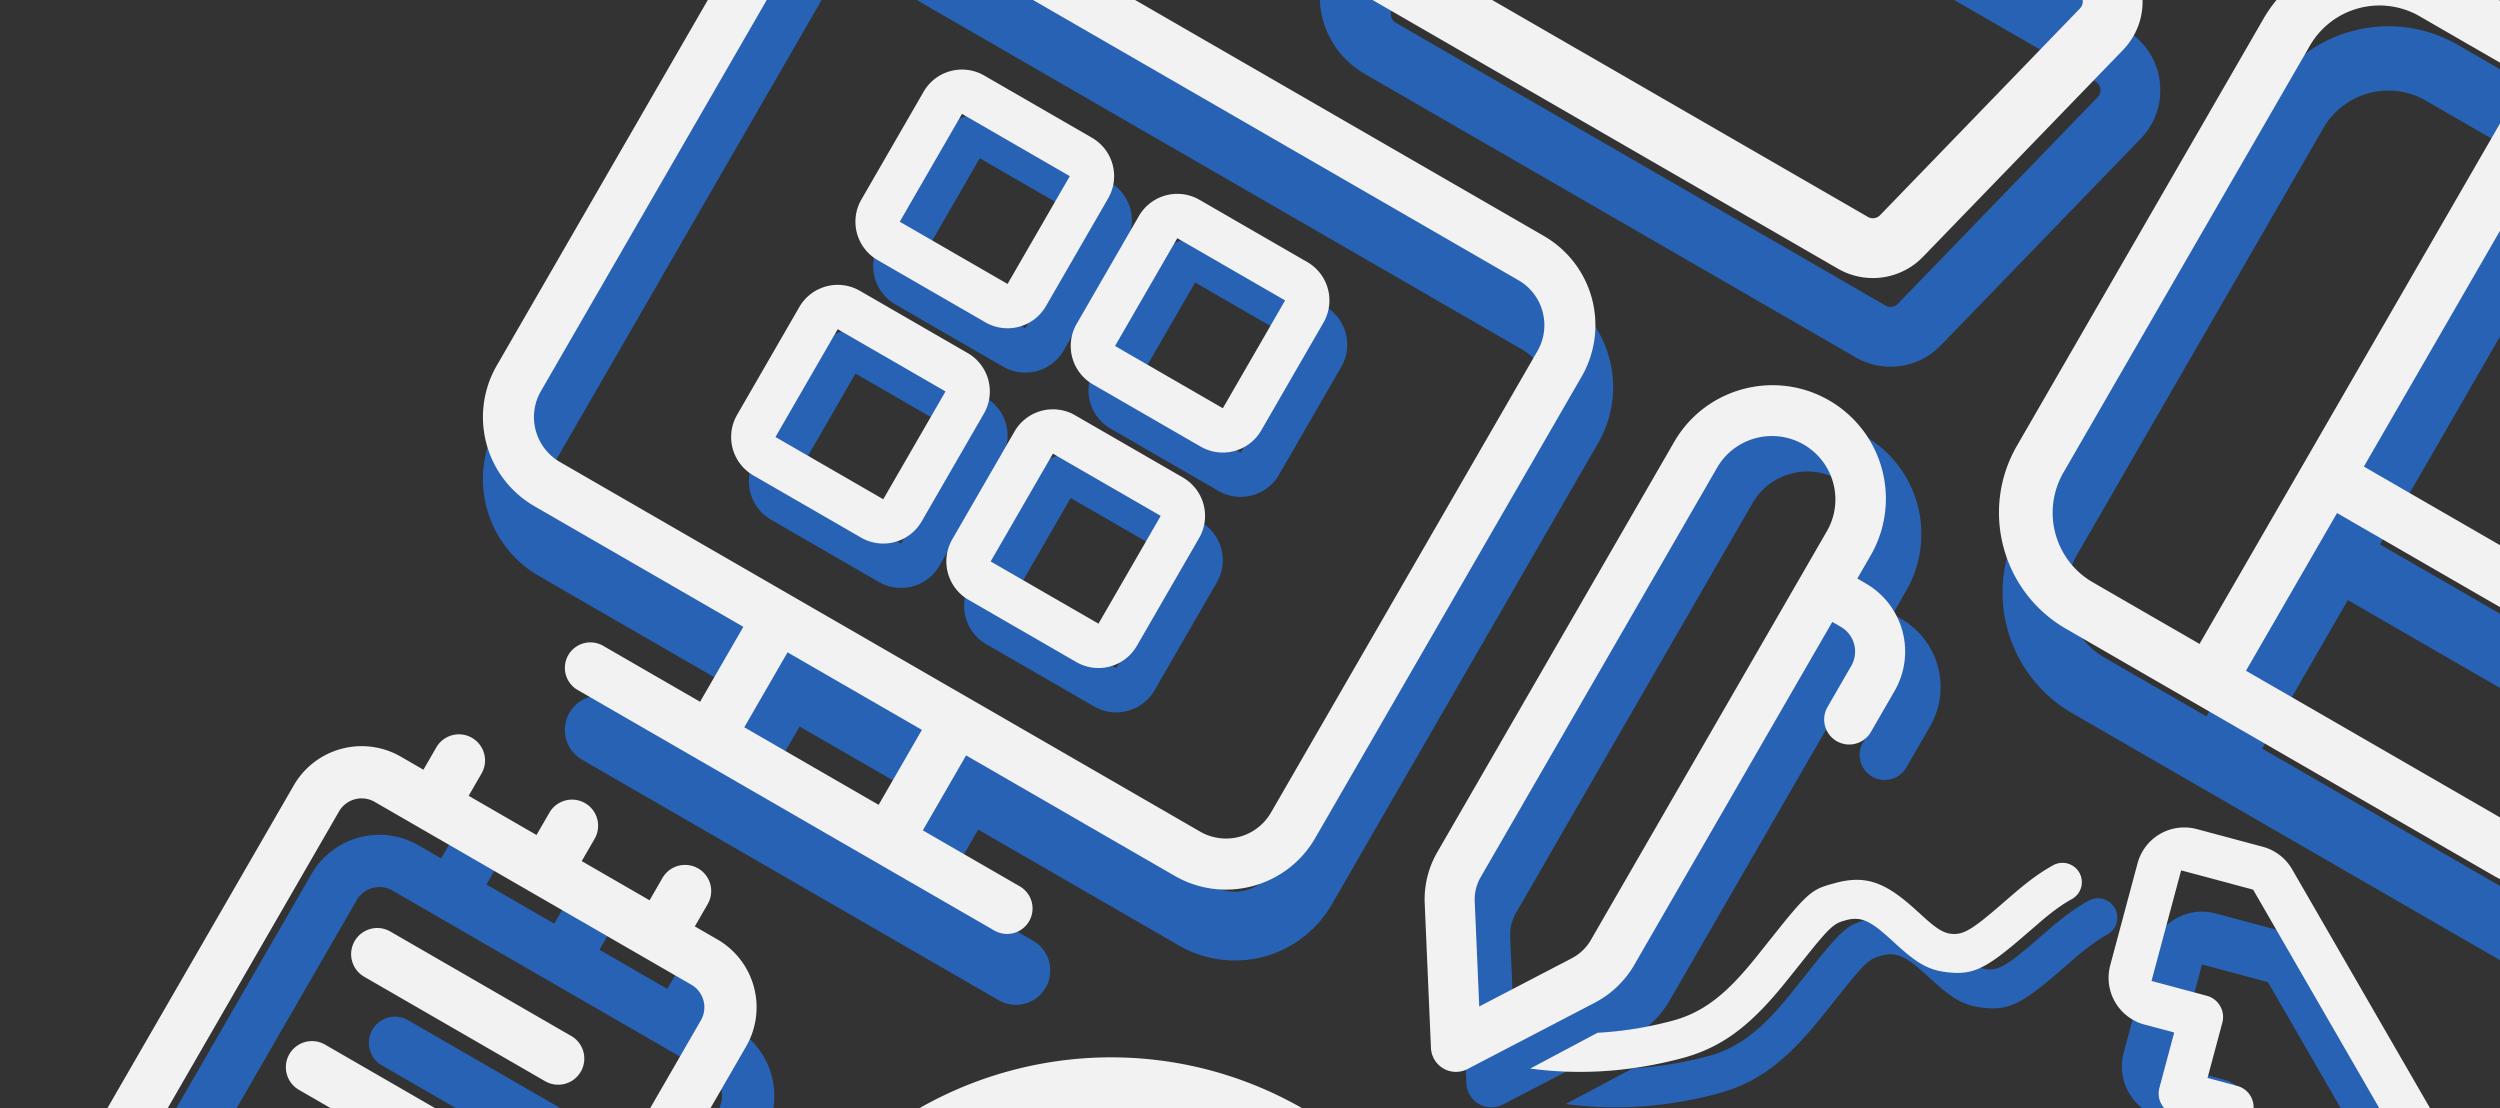 <svg xmlns:xlink="http://www.w3.org/1999/xlink" xmlns="http://www.w3.org/2000/svg" width="282" height="125" fill="none">
    <rect width="100%" height="100%" fill="#333333" stroke="none"/>
    <g clip-path="url(#a)">
        <g fill="#2862b4">
            <path d="M193.229 118.971c1.936-.605 3.6-1.594 5.282-3.106 1.221-1.099 2.453-2.474 3.805-4.178l2.614-3.277c2.875-3.552 3.583-4.086 5.399-4.615l.757-.209c3.427-.918 5.608.02 8.73 2.79l1.564 1.412c1.204 1.046 1.886 1.436 2.638 1.534 1.245.162 2.143-.265 4.804-2.509l.024-.02.684-.584.985-.855 1.142-.977.056-.047.166-.137c1.34-1.104 2.452-1.891 3.713-2.591a2.18 2.18 0 1 1 2.117 3.813c-1.034.574-1.99 1.257-3.208 2.269l-2.834 2.438c-3.846 3.259-5.274 3.906-8.21 3.525-1.837-.239-3.078-.944-4.937-2.565l-.064-.056-.287-.254-.775-.707-.472-.427-.028-.025c-2.046-1.816-3.066-2.238-4.649-1.822l-.03.008-.443.13-.216.079-.059.024c-.753.321-1.402.949-3.155 3.1l-.019.024-2.59 3.241-.008.009c-3.916 4.936-7.182 7.668-11.924 8.939a46 46 0 0 1-7.362 1.353q-.84.083-1.679.133l-.33.019q-3.93.204-7.821-.315l7.594-4.041q4.202-.219 8.469-1.362.282-.075.557-.161"/>
            <g fill-rule="evenodd">
                <path d="M210.606 49.332c-6.139-3.753-14.163-1.711-17.761 4.52l-26.723 46.284a10.64 10.64 0 0 0-1.415 5.775l.704 16.296a2.82 2.82 0 0 0 1.409 2.323 2.82 2.82 0 0 0 2.716.058l14.378-7.496a10.96 10.96 0 0 0 4.424-4.238l22.345-38.703.96.555a3.223 3.223 0 0 1 1.18 4.404l-2.677 4.638a2.822 2.822 0 1 0 4.889 2.823l2.678-4.638a8.87 8.87 0 0 0-3.247-12.116l-.96-.555 1.507-2.61a12.8 12.8 0 0 0-4.407-17.319zm-12.872 7.343a7.154 7.154 0 0 1 12.39 7.153l-26.675 46.203a5.3 5.3 0 0 1-2.145 2.055l-10.444 5.445-.512-11.863a5 5 0 0 1 .663-2.709zm-94.237-26.663 12.16 7.021 7.021-12.161-12.16-7.021zm9.66 11.351a5 5 0 0 0 6.83-1.83l7.021-12.161a5 5 0 0 0-1.83-6.83l-12.16-7.021a5 5 0 0 0-6.831 1.83l-7.02 12.161a5 5 0 0 0 1.83 6.83z"/>
                <use xlink:href="#b"/>
                <path d="m89.477 54.297 12.16 7.021 7.021-12.16-12.16-7.021zm9.66 11.351a5 5 0 0 0 6.83-1.83l7.021-12.16a5 5 0 0 0-1.83-6.83l-12.16-7.021a5 5 0 0 0-6.83 1.83l-7.021 12.16a5 5 0 0 0 1.83 6.83zm14.614 2.687 12.16 7.021 7.021-12.16-12.16-7.021-7.021 12.161zm9.66 11.351a5 5 0 0 0 6.83-1.83l7.021-12.16a5 5 0 0 0-1.83-6.83l-12.16-7.021a5 5 0 0 0-6.831 1.83l-7.02 12.161a5 5 0 0 0 1.83 6.83z"/>
            </g>
            <path d="m238.893 2.864 1.691-2.929a10.12 10.12 0 0 0-3.703-13.823l-22.3-12.875-4.821-13.066a10.12 10.12 0 0 0-4.434-5.26l-15.406-8.895a10.12 10.12 0 0 0-13.822 3.701L150.223-5.501a10.12 10.12 0 0 0 3.702 13.826l.102.059.048.028 55.249 31.898a7.87 7.87 0 0 0 9.593-1.345l22.553-23.322c3.559-3.681 2.712-9.727-1.723-12.287zm-52.347-51.005 15.407 8.895a3.38 3.38 0 0 1 1.478 1.753l5.243 14.209a3.38 3.38 0 0 0 1.478 1.753l23.355 13.484a3.37 3.37 0 0 1 1.235 4.608L233.051-.51l-47.035-27.156a10.12 10.12 0 0 0-12.335 1.73l-9.593 9.923 17.851-30.896a3.373 3.373 0 0 1 4.607-1.234zm-8.015 26.896a3.37 3.37 0 0 1 4.112-.577L236.374 9.2c.633.366.755 1.229.246 1.755l-22.552 23.322c-.359.371-.924.45-1.371.192L157.448 2.57a1.125 1.125 0 0 1-.246-1.755zm77.264 32.069c4.339-7.516 13.95-10.092 21.467-5.752l48.156 27.803a15.72 15.72 0 0 1 5.752 21.467l-27.803 48.156a15.72 15.72 0 0 1-21.467 5.752l-48.156-27.803a15.72 15.72 0 0 1-5.752-21.467zm17.84.529a8.46 8.46 0 0 0-11.559 3.097l-27.803 48.156a8.46 8.46 0 0 0 3.098 11.559l11.515 6.648 36.265-62.812zm17.797 10.275L268.464 61.41l37.688 21.759 18.736-32.453a8.46 8.46 0 0 0-3.097-11.559zm11.093 67.821L264.838 67.69l-9.671 16.75 30.36 17.528a8.463 8.463 0 0 0 11.559-3.098l5.439-9.422zM42.004 116.154a2.946 2.946 0 0 1 4.024-1.079l20.408 11.783a2.945 2.945 0 1 1-2.946 5.102l-20.408-11.782a2.945 2.945 0 0 1-1.078-4.024m-3.34 11.677a2.945 2.945 0 1 0-2.946 5.102l20.408 11.783a2.946 2.946 0 0 0 2.946-5.103zm-11.388 13.833a2.945 2.945 0 0 1 4.024-1.078l7.653 4.418a2.945 2.945 0 1 1-2.946 5.102l-7.653-4.418a2.945 2.945 0 0 1-1.078-4.024m29.062-44.446a2.946 2.946 0 0 0-5.102-2.946l-1.473 2.551-2.551-1.473a8.84 8.84 0 0 0-12.072 3.235L8.628 144.504a8.84 8.84 0 0 0 3.235 12.072l23.526 13.582a8.83 8.83 0 0 0 6.333.974l18.64-4.135a8.84 8.84 0 0 0 5.739-4.209l20.06-34.746a8.84 8.84 0 0 0-3.235-12.071l-2.551-1.473 1.473-2.551a2.946 2.946 0 0 0-5.102-2.946l-1.473 2.551-7.653-4.419 1.473-2.551a2.945 2.945 0 1 0-5.102-2.945l-1.473 2.551-7.653-4.419zm-12.072 3.235 35.714 20.62a2.944 2.944 0 0 1 1.078 4.023L61.911 158.26l-10.204-5.891a7.364 7.364 0 0 0-10.06 2.695l-5.155 8.929-21.684-12.519a2.945 2.945 0 0 1-1.078-4.024l26.511-45.919a2.945 2.945 0 0 1 4.024-1.078zm-1.471 64.407 3.955-6.85a1.47 1.47 0 0 1 2.012-.539l7.588 4.381zm54.75 45.621c20.814 12.017 47.429 4.886 59.446-15.928s4.885-47.43-15.929-59.447-47.429-4.885-59.446 15.929-4.886 47.429 15.929 59.446m40.409-69.991c2.777 1.604 4.672 6.101 3.962 13.869-.253 2.761-.829 5.778-1.728 8.957l-23.119-13.348c2.304-2.368 4.629-4.375 6.893-5.974 6.373-4.5 11.215-5.107 13.992-3.504m-17.578-1.575c-2.965 2.094-5.951 4.743-8.845 7.856l-10.884-6.284a37.43 37.43 0 0 1 24.627-4.523 37.6 37.6 0 0 0-4.898 2.951m-12.949 12.665c-2.464 3.137-4.813 6.604-6.967 10.334s-3.982 7.499-5.466 11.201l-12.372-7.143a37.2 37.2 0 0 1 4.379-11.829 37.2 37.2 0 0 1 8.055-9.706l12.372 7.143zm-14.546 27.494c-1.249 4.063-2.05 7.973-2.381 11.588a37.6 37.6 0 0 0-.107 5.717 37.43 37.43 0 0 1-8.396-23.589zm5.538 3.198 23.119 13.347c-2.304 2.368-4.629 4.376-6.893 5.975-6.373 4.499-11.215 5.107-13.992 3.503s-4.672-6.1-3.962-13.869c.253-2.76.829-5.777 1.728-8.956m27.317 8.593-25.299-14.607c1.417-3.662 3.22-7.448 5.407-11.235s4.564-7.242 7.027-10.3l25.299 14.606c-1.417 3.662-3.22 7.449-5.407 11.236s-4.564 7.242-7.027 10.3m1.34 7.952 10.884 6.284a37.43 37.43 0 0 1-24.627 4.523 37.6 37.6 0 0 0 4.898-2.952c2.965-2.093 5.951-4.743 8.845-7.855m16.476 2.334-12.372-7.143c2.464-3.138 4.813-6.604 6.967-10.335s3.982-7.498 5.467-11.201l12.372 7.143a37.2 37.2 0 0 1-4.379 11.829 37.2 37.2 0 0 1-8.055 9.707m4.662-51.943a37.44 37.44 0 0 1 8.397 23.589l-10.885-6.284c1.249-4.062 2.05-7.973 2.381-11.588a37.6 37.6 0 0 0 .107-5.717M103.44-8.937a12.61 12.61 0 0 0-17.219 4.614l-30.06 52.064a12.61 12.61 0 0 0 4.614 17.22l22.707 13.11-3.881 6.722-10.07-5.814a3.88 3.88 0 0 0-5.297 1.418 3.88 3.88 0 0 0 1.421 5.296l47.001 27.135a3.88 3.88 0 0 0 5.297-1.417 3.88 3.88 0 0 0-1.421-5.296L106.46 100.3l3.881-6.722 22.654 13.079a12.61 12.61 0 0 0 17.219-4.614l30.06-52.065a12.61 12.61 0 0 0-4.614-17.22zm.182 98.636-3.881 6.722-13.422-7.749L90.2 81.95zM92.939-.445a4.85 4.85 0 0 1 6.623-1.775l72.219 41.695a4.85 4.85 0 0 1 1.775 6.623l-30.06 52.064a4.85 4.85 0 0 1-6.623 1.775L64.654 58.242a4.85 4.85 0 0 1-1.775-6.623zm183.39 166.057a5.96 5.96 0 0 0 4.212 7.295 5.96 5.96 0 0 0 7.296-4.212 5.96 5.96 0 0 0-4.212-7.295 5.96 5.96 0 0 0-7.296 4.212m-29.125-29.388 2.877.771-1.542 5.754a2.98 2.98 0 0 0 2.106 3.647l5.753 1.542-1.541 5.753a23.83 23.83 0 0 0 16.847 29.181 23.83 23.83 0 0 0 29.181-16.847 23.83 23.83 0 0 0-16.847-29.181 23.8 23.8 0 0 0-6.756-.81l-16.297-28.228a5.96 5.96 0 0 0-3.617-2.775l-7.439-1.993a5.956 5.956 0 0 0-7.295 4.212l-3.083 11.507a5.956 5.956 0 0 0 4.212 7.295l2.877.771-1.542 5.753a2.98 2.98 0 0 0 2.106 3.648m35.292 6.373c9.533 2.555 15.19 12.353 12.636 21.886s-12.353 15.19-21.886 12.636-15.19-12.353-12.636-21.886l2.313-8.63a2.98 2.98 0 0 0-2.106-3.648l-5.754-1.542 1.542-5.753a2.98 2.98 0 0 0-2.106-3.648l-2.877-.771 1.542-5.753a2.98 2.98 0 0 0-2.106-3.648l-5.754-1.542 3.084-11.507 7.438 1.994 17.223 29.83a2.98 2.98 0 0 0 2.9 1.471 17.8 17.8 0 0 1 6.547.511"/>
        </g>
        <g fill="#f2f2f2">
            <path d="m236.893-7.136 1.691-2.929a10.12 10.12 0 0 0-3.703-13.823l-22.3-12.875-4.821-13.066a10.12 10.12 0 0 0-4.434-5.26l-15.406-8.895a10.12 10.12 0 0 0-13.822 3.701l-25.875 44.782a10.12 10.12 0 0 0 3.702 13.826l.102.059.048.028 55.249 31.898a7.87 7.87 0 0 0 9.593-1.345L239.47 5.644c3.559-3.681 2.712-9.727-1.723-12.287zm-52.347-51.005 15.407 8.895a3.38 3.38 0 0 1 1.478 1.753l5.243 14.209a3.38 3.38 0 0 0 1.478 1.753l23.355 13.484a3.37 3.37 0 0 1 1.235 4.608l-1.691 2.929-47.035-27.156a10.12 10.12 0 0 0-12.335 1.73l-9.593 9.923 17.851-30.896a3.373 3.373 0 0 1 4.607-1.234zm-8.015 26.896a3.37 3.37 0 0 1 4.112-.577L234.374-.801c.633.366.755 1.229.246 1.755l-22.552 23.322c-.359.371-.924.45-1.371.192L155.448-7.43a1.125 1.125 0 0 1-.246-1.755zM40.004 106.154a2.946 2.946 0 0 1 4.024-1.079l20.408 11.783a2.945 2.945 0 1 1-2.946 5.102l-20.408-11.782a2.945 2.945 0 0 1-1.078-4.024m-3.34 11.677a2.945 2.945 0 1 0-2.946 5.102l20.408 11.783a2.946 2.946 0 0 0 2.946-5.103zm-11.388 13.833a2.945 2.945 0 0 1 4.024-1.078l7.653 4.418a2.945 2.945 0 1 1-2.946 5.102l-7.653-4.418a2.945 2.945 0 0 1-1.078-4.024m29.062-44.446a2.946 2.946 0 0 0-5.102-2.946l-1.473 2.551-2.551-1.473a8.84 8.84 0 0 0-12.072 3.235L6.628 134.504a8.84 8.84 0 0 0 3.235 12.072l23.526 13.582a8.83 8.83 0 0 0 6.333.974l18.64-4.135a8.84 8.84 0 0 0 5.739-4.209l20.06-34.746a8.84 8.84 0 0 0-3.235-12.071l-2.551-1.473 1.473-2.551a2.946 2.946 0 0 0-5.102-2.946l-1.473 2.551-7.653-4.419 1.473-2.551a2.946 2.946 0 0 0-5.102-2.946l-1.473 2.551-7.653-4.419 1.473-2.551zm-12.072 3.235 35.714 20.62a2.944 2.944 0 0 1 1.078 4.023L59.911 148.26l-10.204-5.891a7.364 7.364 0 0 0-10.06 2.695l-5.155 8.929-21.684-12.519a2.945 2.945 0 0 1-1.078-4.024l26.511-45.919a2.945 2.945 0 0 1 4.024-1.078zm-1.471 64.407 3.955-6.85a1.47 1.47 0 0 1 2.012-.539l7.588 4.381zm62.75 45.621c20.814 12.017 47.429 4.886 59.446-15.928s4.885-47.43-15.929-59.447-47.429-4.885-59.446 15.929-4.886 47.429 15.929 59.446m40.409-69.991c2.777 1.604 4.672 6.101 3.962 13.869-.253 2.761-.829 5.778-1.728 8.957l-23.119-13.348c2.304-2.368 4.629-4.375 6.893-5.974 6.373-4.5 11.215-5.107 13.992-3.504m-17.578-1.575c-2.965 2.094-5.951 4.743-8.845 7.856l-10.884-6.284a37.43 37.43 0 0 1 24.627-4.523 37.6 37.6 0 0 0-4.898 2.951m-12.949 12.665c-2.464 3.137-4.813 6.604-6.967 10.334s-3.982 7.499-5.466 11.201l-12.373-7.143A37.2 37.2 0 0 1 93 144.143a37.2 37.2 0 0 1 8.055-9.706zm-14.546 27.494c-1.249 4.063-2.05 7.973-2.381 11.588a37.6 37.6 0 0 0-.107 5.717 37.43 37.43 0 0 1-8.396-23.589zm5.538 3.198 23.119 13.347c-2.304 2.368-4.629 4.376-6.893 5.975-6.373 4.499-11.215 5.107-13.992 3.503s-4.672-6.1-3.962-13.869c.253-2.76.829-5.777 1.728-8.956m27.317 8.593-25.299-14.607c1.417-3.662 3.22-7.448 5.407-11.235s4.564-7.242 7.027-10.3l25.299 14.606c-1.417 3.662-3.22 7.449-5.407 11.236s-4.564 7.242-7.027 10.3m1.34 7.952 10.884 6.284a37.43 37.43 0 0 1-24.627 4.523 37.6 37.6 0 0 0 4.898-2.952c2.965-2.093 5.951-4.743 8.845-7.855m16.476 2.334-12.372-7.143c2.464-3.138 4.813-6.604 6.967-10.335s3.982-7.498 5.467-11.201l12.372 7.143a37.2 37.2 0 0 1-4.379 11.829 37.2 37.2 0 0 1-8.055 9.707m4.662-51.943a37.44 37.44 0 0 1 8.397 23.589l-10.885-6.284c1.249-4.062 2.05-7.973 2.381-11.588a37.6 37.6 0 0 0 .107-5.717"/>
            <path fill-rule="evenodd"
                  d="M255.315 2.124c4.174-7.229 13.418-9.706 20.647-5.532l48.156 27.803c7.229 4.174 9.706 13.418 5.532 20.647l-27.803 48.156c-4.173 7.229-13.417 9.706-20.647 5.532l-48.156-27.803c-7.229-4.174-9.706-13.418-5.532-20.647zm17.62-.29a9.06 9.06 0 0 0-12.378 3.317l-27.803 48.156a9.063 9.063 0 0 0 3.317 12.379l12.035 6.948 36.865-63.851zm48.156 27.803-30.878-17.828-23.568 40.82 38.726 22.359 19.037-32.973a9.06 9.06 0 0 0-3.317-12.379zM302.345 80.23l-38.727-22.359-10.27 17.789 30.879 17.828a9.06 9.06 0 0 0 12.378-3.317zM86.089-10.822a11.61 11.61 0 0 1 15.853-4.248l72.219 41.695a11.61 11.61 0 0 1 4.248 15.854l-30.06 52.064c-3.205 5.551-10.302 7.453-15.853 4.248l-23.52-13.579-4.881 8.454 10.938 6.315a2.88 2.88 0 0 1 1.055 3.93 2.877 2.877 0 0 1-3.931 1.051l-47-27.135a2.88 2.88 0 0 1-1.055-3.93 2.88 2.88 0 0 1 3.931-1.051l10.936 6.314 4.881-8.454-23.573-13.61a11.61 11.61 0 0 1-4.248-15.854l30.059-52.064zm12.975.738a5.85 5.85 0 0 0-7.989 2.141l-30.06 52.064a5.85 5.85 0 0 0 2.141 7.989l72.218 41.695a5.85 5.85 0 0 0 7.989-2.141l30.06-52.064a5.85 5.85 0 0 0-2.141-7.989zm4.926 92.417-15.154-8.749-4.881 8.454 15.154 8.749z"/>
            <path d="M278.67 162.423a5.455 5.455 0 0 1-3.858-6.682 5.46 5.46 0 0 1 6.682-3.859 5.46 5.46 0 0 1 3.859 6.683 5.46 5.46 0 0 1-6.683 3.858"/>
            <path fill-rule="evenodd"
                  d="m247.021 132.877 1.671-6.236-3.36-.9a2.48 2.48 0 0 1-1.752-3.036l1.671-6.236-3.36-.9a5.46 5.46 0 0 1-3.858-6.683l3.083-11.507a5.46 5.46 0 0 1 6.683-3.858l7.439 1.993a5.46 5.46 0 0 1 3.313 2.542l16.446 28.484.296-.007a23.3 23.3 0 0 1 6.615.793c12.443 3.335 19.828 16.125 16.494 28.569a23.33 23.33 0 0 1-28.569 16.494 23.33 23.33 0 0 1-16.494-28.569l1.671-6.236-6.237-1.671a2.48 2.48 0 0 1-1.752-3.036m7.1-7.347-1.671 6.237 6.237 1.671a2.48 2.48 0 0 1 1.752 3.035l-2.312 8.63c-2.626 9.8 3.189 19.873 12.989 22.498s19.872-3.189 22.498-12.989-3.19-19.872-12.989-22.498a18.3 18.3 0 0 0-6.73-.525 2.48 2.48 0 0 1-2.414-1.225l-17.326-30.009-8.122-2.177-3.342 12.474 6.237 1.671a2.48 2.48 0 0 1 1.752 3.035l-1.671 6.236 3.36.901a2.48 2.48 0 0 1 1.752 3.035M101.493 25.008l12.16 7.021 7.021-12.161-12.16-7.021zm9.66 11.351a5 5 0 0 0 6.831-1.83l7.02-12.161a5 5 0 0 0-1.83-6.83l-12.16-7.021a5 5 0 0 0-6.83 1.83l-7.021 12.161a5 5 0 0 0 1.83 6.83zm14.625 2.669 12.16 7.021 7.021-12.161-12.16-7.021zm9.66 11.351a5 5 0 0 0 6.83-1.83l7.021-12.161a5 5 0 0 0-1.83-6.83l-12.16-7.021a5 5 0 0 0-6.83 1.83l-7.021 12.161a5 5 0 0 0 1.83 6.83zm-47.965-1.086 12.16 7.021 7.021-12.16-12.16-7.021zm9.66 11.351a5 5 0 0 0 6.831-1.83l7.02-12.16a5 5 0 0 0-1.83-6.83l-12.16-7.021a5 5 0 0 0-6.83 1.83l-7.021 12.16a5 5 0 0 0 1.83 6.83zm14.616 2.687 12.16 7.021 7.021-12.16-12.16-7.021zm9.66 11.351a5 5 0 0 0 6.83-1.83l7.021-12.16a5 5 0 0 0-1.83-6.83l-12.16-7.021a5 5 0 0 0-6.831 1.83l-7.02 12.16a5 5 0 0 0 1.83 6.83z"/>
            <path d="M189.229 114.971c1.936-.605 3.6-1.594 5.282-3.106 1.221-1.099 2.453-2.474 3.805-4.178l2.614-3.277c2.875-3.552 3.583-4.086 5.399-4.615l.757-.209c3.427-.918 5.608.02 8.73 2.79l1.564 1.412c1.204 1.046 1.886 1.436 2.638 1.534 1.245.162 2.143-.265 4.804-2.509l.024-.02.684-.584.985-.855 1.142-.977.056-.047.166-.137c1.34-1.105 2.452-1.891 3.713-2.591a2.18 2.18 0 1 1 2.117 3.813c-1.034.574-1.99 1.257-3.208 2.269l-2.834 2.438c-3.846 3.259-5.274 3.906-8.21 3.525-1.837-.239-3.078-.944-4.937-2.565l-.064-.056-.287-.254-.775-.707-.472-.427-.028-.025c-2.046-1.816-3.066-2.238-4.649-1.822l-.03.008-.443.13-.216.079-.059.024c-.753.321-1.402.949-3.155 3.1l-.019.024-2.59 3.241-.008.009c-3.916 4.936-7.182 7.668-11.924 8.939a46 46 0 0 1-7.362 1.353q-.84.083-1.679.133l-.33.019q-3.93.204-7.821-.315l7.594-4.041q4.202-.219 8.469-1.362.282-.075.557-.161"/>
            <path fill-rule="evenodd" d="M206.606 45.332c-6.139-3.753-14.163-1.711-17.761 4.52l-26.723 46.283a10.64 10.64 0 0 0-1.415 5.775l.704 16.296a2.82 2.82 0 0 0 1.409 2.323 2.82 2.82 0 0 0 2.716.058l14.378-7.496a10.96 10.96 0 0 0 4.424-4.238l22.345-38.703.96.555a3.223 3.223 0 0 1 1.18 4.404l-2.677 4.638a2.822 2.822 0 1 0 4.889 2.823l2.678-4.638a8.87 8.87 0 0 0-3.247-12.116l-.96-.555 1.507-2.61a12.8 12.8 0 0 0-4.407-17.319m-12.872 7.343a7.154 7.154 0 0 1 12.39 7.153l-26.675 46.203a5.3 5.3 0 0 1-2.145 2.055l-10.444 5.445-.512-11.863a5 5 0 0 1 .663-2.709l26.723-46.283z"/>
        </g>
    </g>
    <defs>
        <clipPath id="a">
            <path fill="#fff" d="M0 0h282v125H0z"/>
        </clipPath>
        <path id="b" d="m127.786 44.025 12.16 7.021 7.021-12.161-12.16-7.021zm9.66 11.351a5 5 0 0 0 6.83-1.83l7.021-12.161a5 5 0 0 0-1.83-6.83l-12.16-7.021a5 5 0 0 0-6.83 1.83l-7.021 12.161a5 5 0 0 0 1.83 6.83z"/>
    </defs>
</svg>